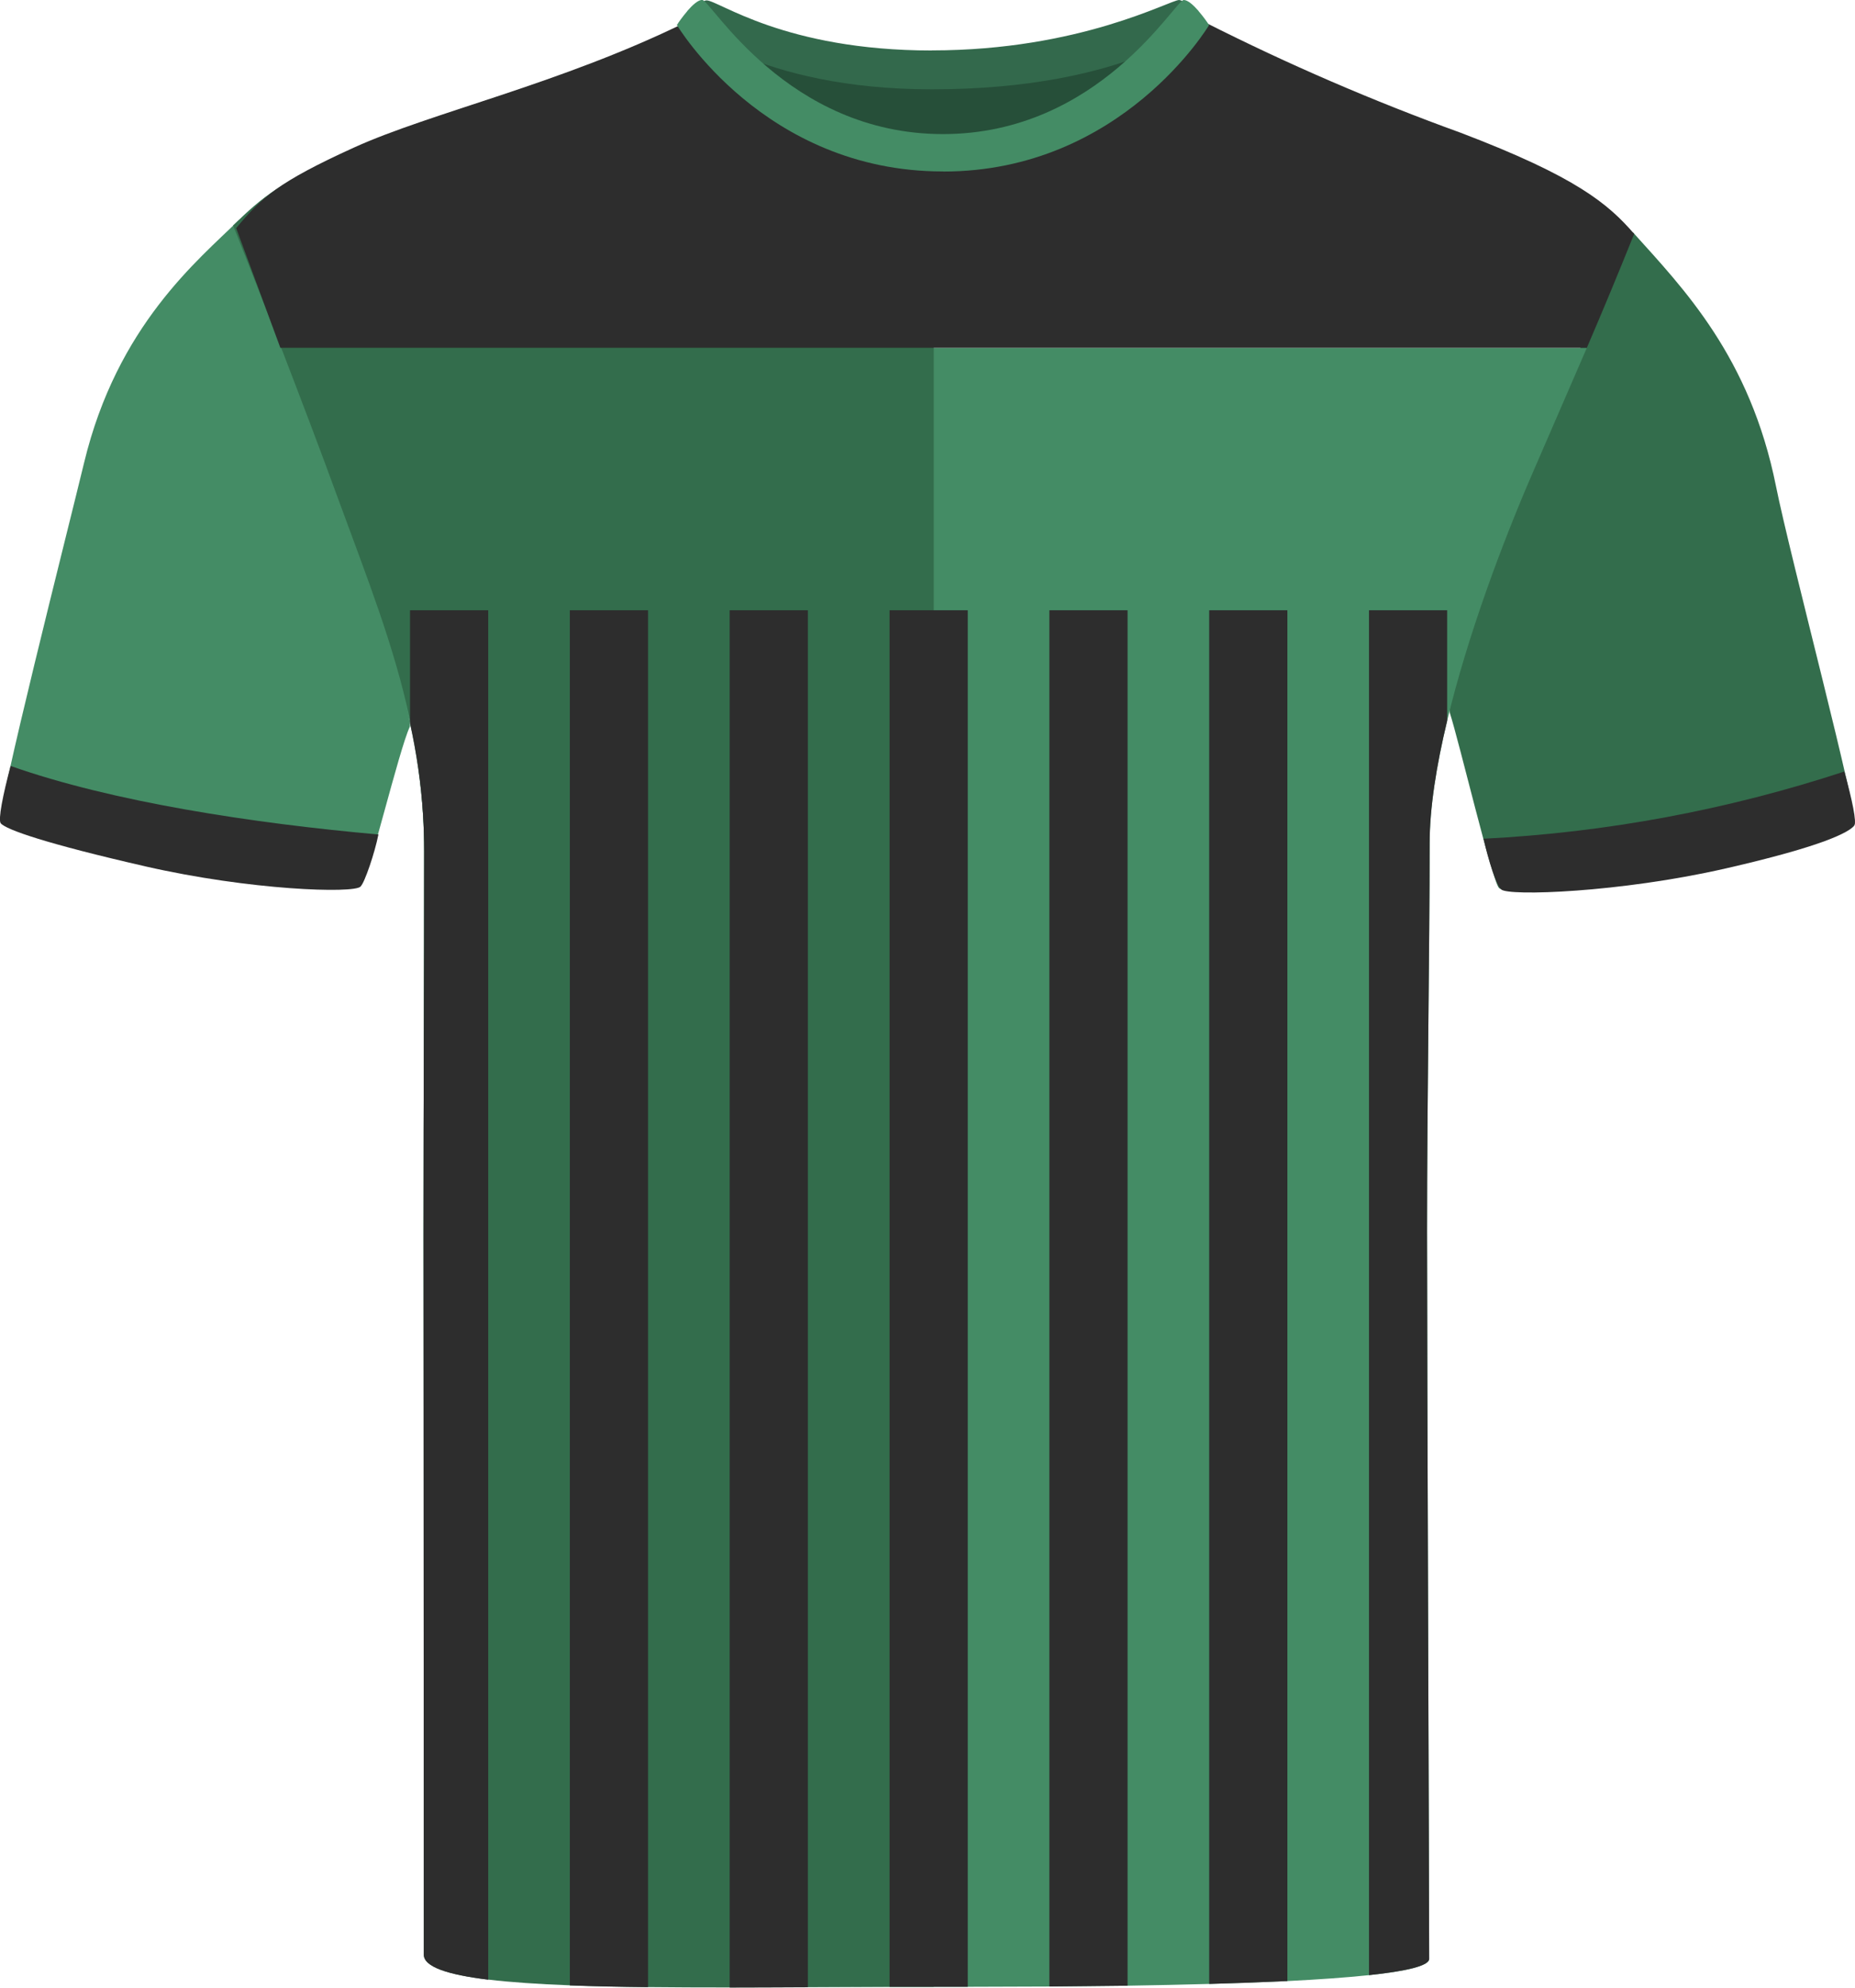 <?xml version="1.0" encoding="UTF-8"?><svg id="uuid-00a741bd-bd3b-471a-9e15-7a717c32649a" xmlns="http://www.w3.org/2000/svg" viewBox="0 0 200.69 214.94"><defs><style>.uuid-bd210d4a-b75b-40e3-9d42-102cd6b4fe14{fill:#33694c;}.uuid-1bbb1344-5e4e-437b-8830-47a55e8ae4d8{fill:#2d2d2d;}.uuid-a20bb065-27d9-460a-8a5b-aee44c19dae5{fill:#336d4c;}.uuid-d1cdd0b1-77fe-4373-841d-33467ade65ed{fill:#264f39;}.uuid-74e3c30f-f5a5-4bfc-a364-be5f785b0b78{fill:#448c65;}</style></defs><g id="uuid-541e48b1-d9c2-421a-8324-fcd0d512e6c4"><path class="uuid-74e3c30f-f5a5-4bfc-a364-be5f785b0b78" d="m14.94,93.43c-10.68-2.44-14.3-4.01-14.86-4.7s7.25-31.36,9.02-38.7c3.58-14.85,12.34-21.9,16.75-26.24,0,0,3.57,11.54,9.79,27.57,6.23,16.03,9,26.59,8.7,27.22-1.18,2.51-4.45,16.27-5.2,17.03s-12.81.42-24.2-2.18"/></g><g id="uuid-0f1edfd8-f2f1-4830-9a53-64ff869a0aba"><path class="uuid-a20bb065-27d9-460a-8a5b-aee44c19dae5" d="m186.37,93.84c10.68-2.44,13.68-4.01,14.25-4.7s-6.96-28.97-8.48-36.57c-2.81-14-10.01-21.37-15.48-27.45,0,0-5.77,11.81-12,27.84-6.23,16.03-8.02,23.45-7.81,24.11,1.04,3.23,4.58,18.2,5.33,18.96s12.81.42,24.2-2.18"/></g><path class="uuid-74e3c30f-f5a5-4bfc-a364-be5f785b0b78" d="m171.68,37.61c-1.6,3.71-3.41,7.85-5.91,13.63-3.27,7.55-7.01,17.56-9.2,26.69-1.17,4.85-1.9,9.44-1.9,13.29,0,11.1-.28,27.89-.28,41.97s.23,72.34.23,78.64c0,.76-2.49,1.33-6.51,1.76-2.45.26-5.46.47-8.83.64-2.63.12-5.49.23-8.46.31-2.87.08-5.85.14-8.83.19-1.52.02-3.03.03-4.54.05-1.32.01-2.62.02-3.92.04-3.06.01-6.04.02-8.83.03h-8.46c-2.79,0-5.77,0-8.84-.02-1.38,0-2.78-.02-4.18-.03-1.42,0-2.86-.03-4.28-.05-2.99-.04-5.96-.1-8.83-.19-2.96-.09-5.82-.21-8.46-.36-3.35-.2-6.36-.46-8.83-.8-4.25-.57-6.89-1.38-6.89-2.5,0-6.88-.11-60.78-.11-77.37s.07-27.14.07-41.46c0-1.34-.04-2.65-.12-3.94-.22-3.47-.71-6.74-1.41-9.92-1.78-8.17-4.89-15.69-8.01-24.22-1.96-5.38-4.13-11.28-6.02-16.38h141.35Z"/><path class="uuid-a20bb065-27d9-460a-8a5b-aee44c19dae5" d="m101.02,17.21v197.64h-.01c-1.59,0-3.18,0-4.77,0-2.96.01-5.92.02-8.84.04-2.88.01-5.71.03-8.46.03-3.06,0-6.02-.01-8.83-.04-3.02-.03-5.86-.09-8.46-.19-3.4-.13-6.39-.33-8.83-.62-4.37-.53-6.97-1.38-6.97-2.7,0-4.91-.03-61.26-.03-77.85s.07-27.14.07-41.46c0-1.34-.04-2.65-.12-3.94-.21-3.59-.71-6.98-1.41-10.26-1.72-8.06-4.69-15.49-7.77-23.9-1.94-5.33-4.2-11.24-6.17-16.36-2.89-7.43-5.2-13.22-5.2-13.22,3.21-3.11,5.04-4.69,13.33-8.46,8.3-3.77,22.2-6.84,35.83-13.52,1.69-.76,10.74,14.8,26.64,14.8Z"/><g id="uuid-cf94af50-6da5-44d0-bbcb-ed9ef782991c"><path class="uuid-1bbb1344-5e4e-437b-8830-47a55e8ae4d8" d="m15.74,93.69c-10.68-2.44-15.09-3.97-15.66-4.66-.3-.37.23-3.08,1.07-6.2,10.98,3.88,26.2,6.2,39.79,7.41-.4,2.01-1.48,5.19-1.94,5.64-.75.75-11.88.41-23.27-2.19"/></g><g id="uuid-88d32d8c-0975-44c9-8e1f-77474802ab1d"><path class="uuid-1bbb1344-5e4e-437b-8830-47a55e8ae4d8" d="m186.67,93.92c10.68-2.44,13.36-3.93,13.93-4.63.3-.37-.21-2.74-1.06-5.86-12.63,4.15-25.76,6.6-39.04,7.27.56,2.45,1.35,4.92,1.91,5.48.75.75,12.87.34,24.26-2.26"/></g><g id="uuid-ff96576f-771b-4f2a-aefb-28d7db809396"><path class="uuid-d1cdd0b1-77fe-4373-841d-33467ade65ed" d="m82.04,5.16c.57-1.13,9.95,1.91,18.57,1.91s20.93-2.65,22.31-1.53c1.38,1.11-7.89,11.57-21.26,11.57s-20.6-9.98-19.62-11.95"/></g><g id="uuid-2bfdaf9a-d9be-4840-b0dd-ce5936499a63"><path class="uuid-bd210d4a-b75b-40e3-9d42-102cd6b4fe14" d="m100.82,5.45C116.87,5.45,126.58,0,127.57,0c.78.04,2.67,2.39,2.67,2.39,0,0-8.28,7.27-29.43,7.27-18.83,0-26.83-7.27-26.83-7.27,0,0,1.77-2.35,2.45-2.35,1.32,0,8.42,5.42,24.38,5.42"/></g><path class="uuid-1bbb1344-5e4e-437b-8830-47a55e8ae4d8" d="m176.8,25.29c-1.88,4.67-3.37,8.24-5.12,12.32H30.33c-2.69-7.31-4.78-12.94-4.78-12.94,2.75-3.3,4.46-4.95,12.76-8.72,8.3-3.77,22.2-6.84,35.83-13.51h-.01c.89-.45,3.98,3.8,9.09,7.86,4.46,3.54,10.46,6.93,17.88,6.93,6.36,0,11.87-2.25,16.35-5,7.29-4.48,11.86-10.26,12.95-9.8,8.96,4.53,18.19,8.51,27.64,11.93,12.56,4.78,15.95,7.7,18.76,10.93Z"/><path class="uuid-74e3c30f-f5a5-4bfc-a364-be5f785b0b78" d="m102.05,18.54s-.02,0-.03,0-.02,0-.03,0c-19.35,0-28.76-15.84-28.76-15.84.04-.07.1-.12.14-.19,0,0,0-.02,0-.02,0,0,.44-.65.99-1.29.02-.02.03-.04.04-.06,0,0,0,0,0,0,.52-.59,1.12-1.15,1.57-1.15.93,0,9.14,14.51,26.05,14.51S127.13,0,128.07,0c.44,0,1.05.56,1.57,1.15,0,0,0,0,0,0,.02.02.03.04.04.06.55.64.99,1.29.99,1.29,0,0,0,.01,0,.02.04.07.1.12.14.19,0,0-9.41,15.84-28.76,15.84Z"/><path class="uuid-1bbb1344-5e4e-437b-8830-47a55e8ae4d8" d="m52.82,65.99v148.09c-4.37-.53-6.97-1.38-6.97-2.7,0-4.91-.03-61.26-.03-77.85s.07-27.14.07-41.46c0-1.34-.04-2.65-.12-3.94-.22-3.47-.71-6.74-1.41-9.92v-12.22h8.46Z"/><path class="uuid-1bbb1344-5e4e-437b-8830-47a55e8ae4d8" d="m70.11,65.99v148.9c-3.02-.03-5.86-.09-8.46-.19V65.99h8.46Z"/><path class="uuid-1bbb1344-5e4e-437b-8830-47a55e8ae4d8" d="m87.4,65.99v148.91c-2.88.01-5.71.03-8.46.03V65.99h8.46Z"/><path class="uuid-1bbb1344-5e4e-437b-8830-47a55e8ae4d8" d="m104.7,65.99v148.86h-3.69c-1.59,0-3.18,0-4.77,0V65.99h8.46Z"/><path class="uuid-1bbb1344-5e4e-437b-8830-47a55e8ae4d8" d="m121.99,65.99v148.74c-1.52.02-3.03.03-4.54.05-1.32.01-2.62.02-3.92.04V65.99h8.46Z"/><path class="uuid-1bbb1344-5e4e-437b-8830-47a55e8ae4d8" d="m139.28,65.99v148.24c-2.63.12-5.49.23-8.46.31V65.99h8.46Z"/><path class="uuid-1bbb1344-5e4e-437b-8830-47a55e8ae4d8" d="m156.57,65.99v11.94c-1.17,4.85-1.9,9.44-1.9,13.29,0,11.1-.28,27.89-.28,41.97s.23,72.34.23,78.64c0,.76-2.49,1.33-6.51,1.76V65.99h8.46Z"/></svg>